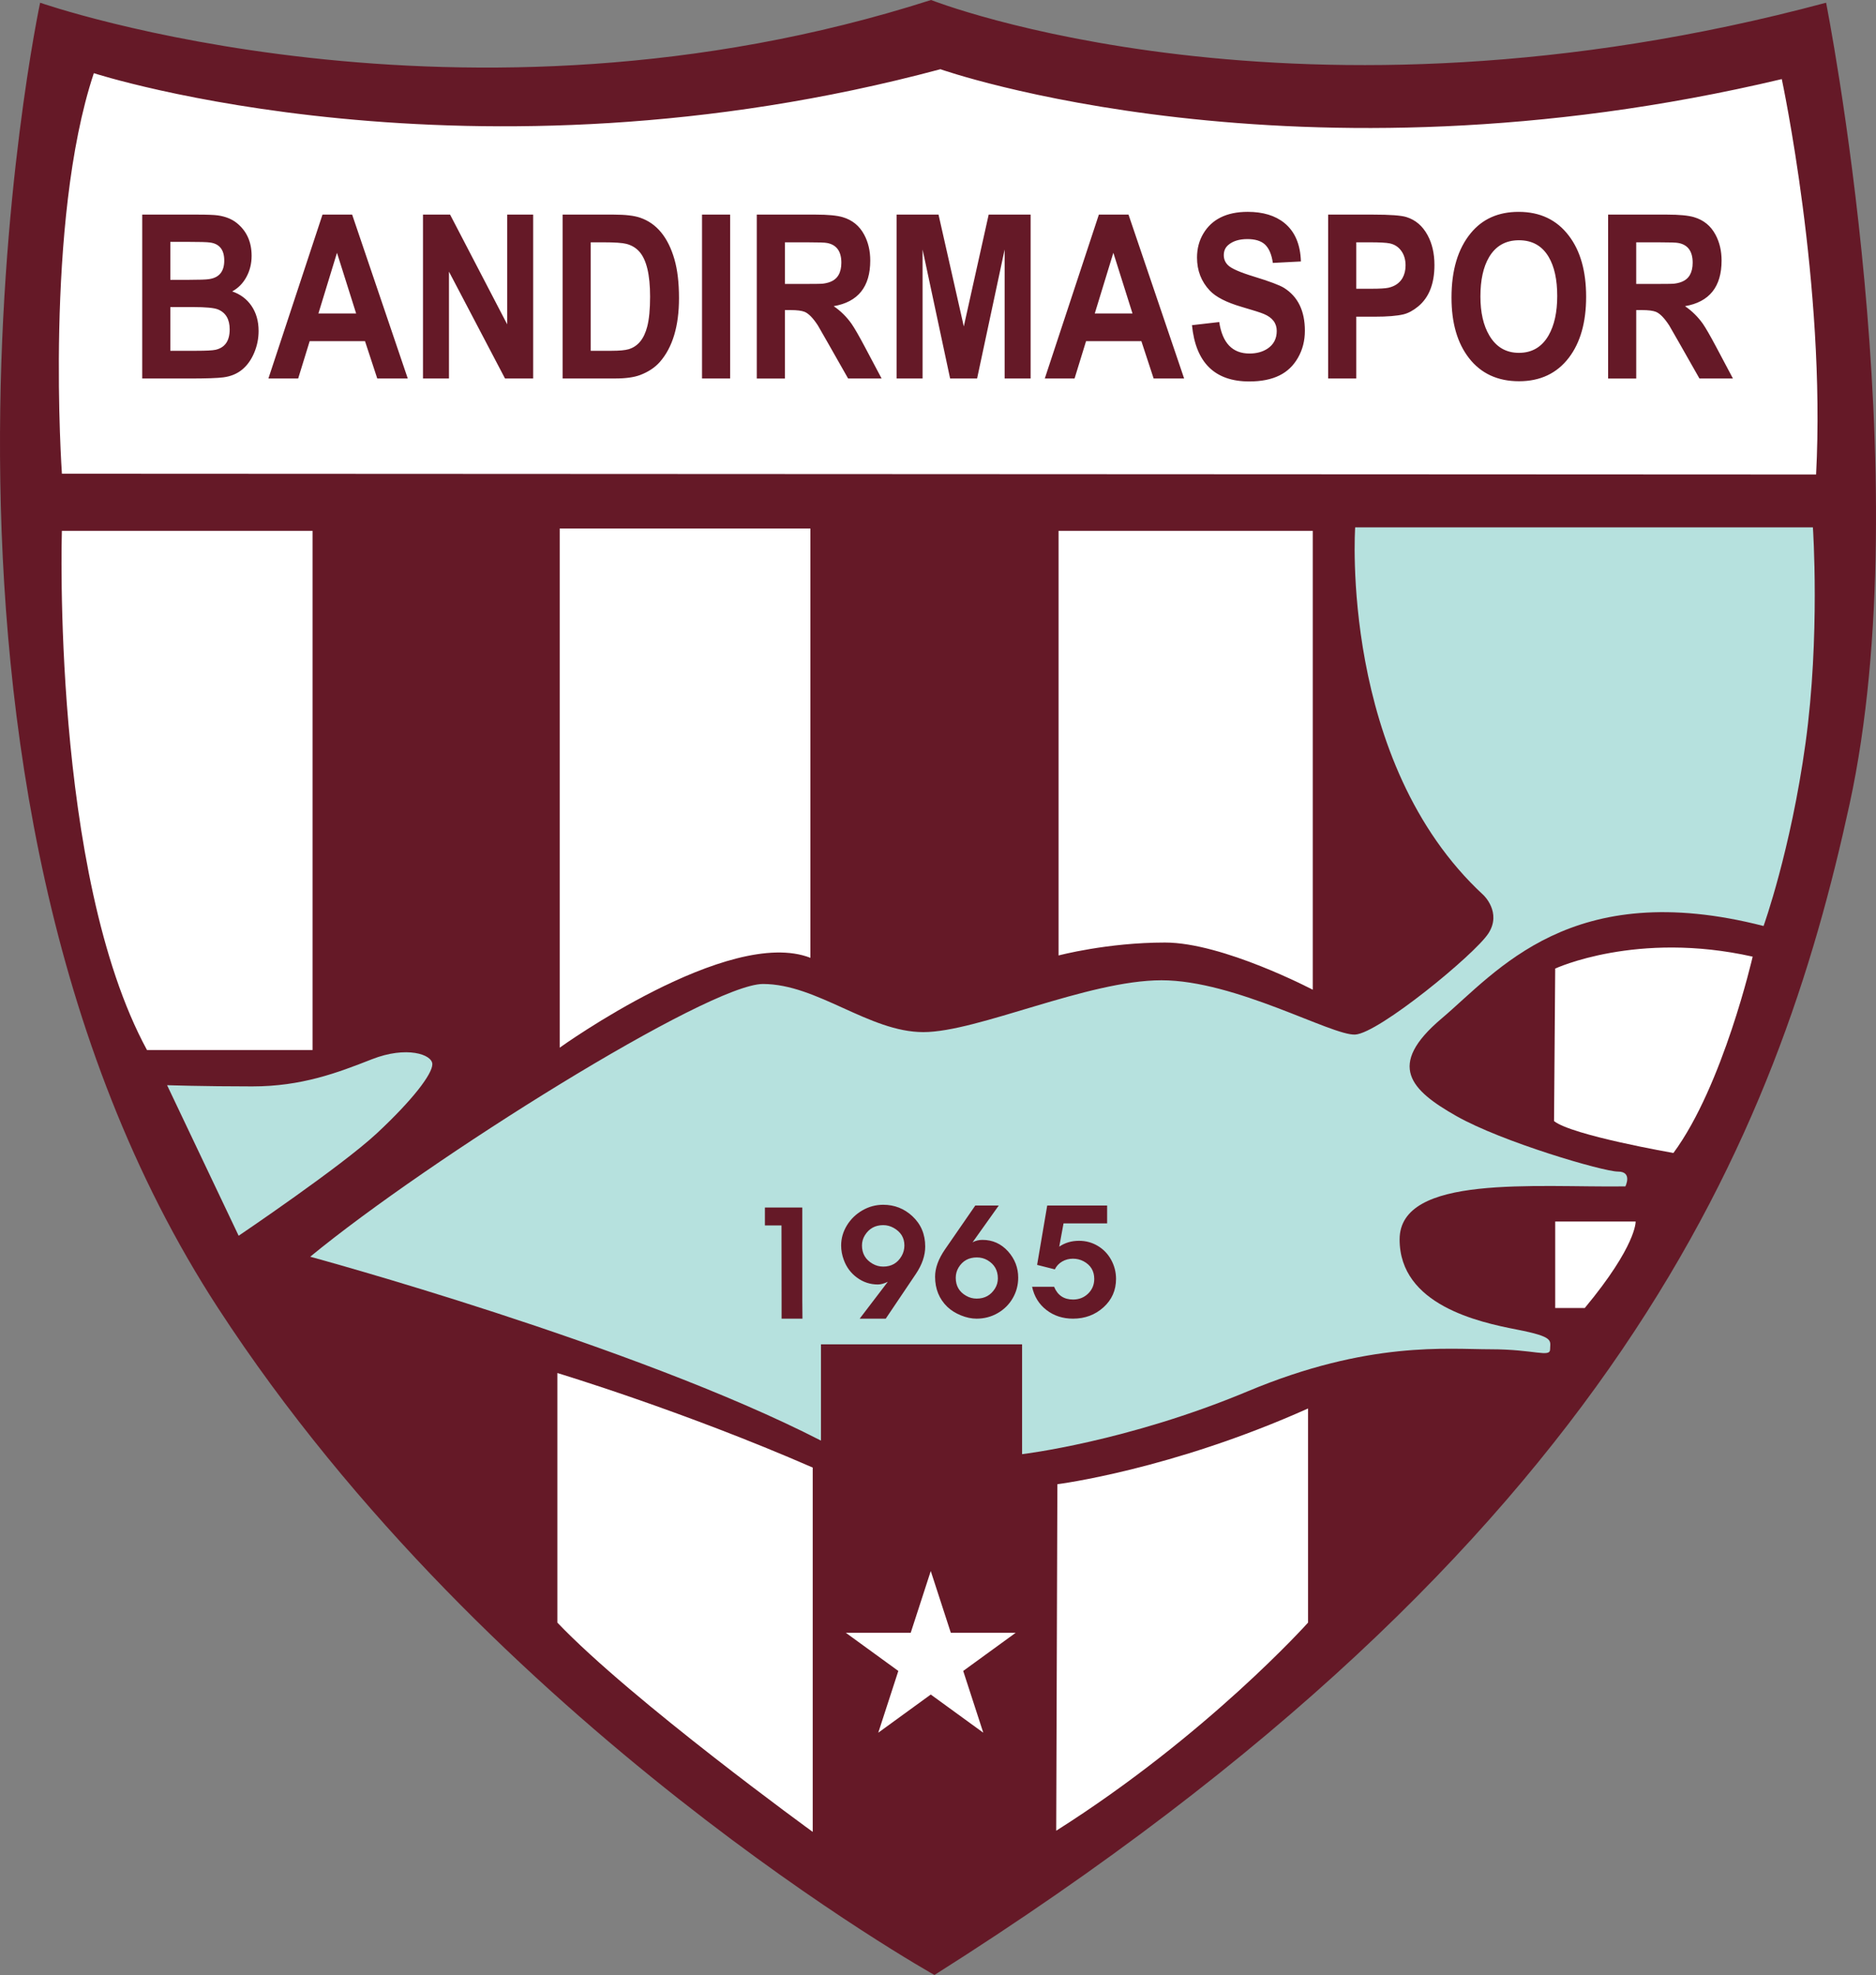 <svg xmlns="http://www.w3.org/2000/svg" width="158.478" height="166.782" overflow="visible" xml:space="preserve"><rect width="100%" height="100%" fill="#808080" stroke="none"/><g><path fill="#651927" d="M3.39,0.229c0,0,35.607,12.479,75.262-0.229c0,0,30.933,12.215,75.61,0.229c0,0,7.978,40.108,1.985,67.674 c-5.993,27.566-19.477,62.324-77.307,98.878c0,0-37.444-20.875-60.527-56.331C-10.65,65.806,3.39,0.229,3.39,0.229L3.39,0.229z"/><path fill="#FFFFFF" d="M83.064,146.321l-4.436-3.223l-4.435,3.223l1.694-5.215l-4.436-3.223h5.483l1.693-5.214l1.695,5.214h5.481 l-4.435,3.223L83.064,146.321L83.064,146.321z M5.23,40.003c0,0-1.498-21.239,2.697-33.824c0,0,31.768,10.314,71.516-0.334 c0,0,29.992,10.591,71.076,0.835c0,0,3.734,17.448,2.898,33.392L5.23,40.003L5.23,40.003z M5.227,44.83h21.177v43.843H12.418 C4.319,73.779,5.227,44.83,5.227,44.83L5.227,44.83z M47.282,44.632h21.177v36.253c-6.894-2.695-21.177,7.588-21.177,7.588V44.632 L47.282,44.632z M89.423,44.83h21.475v38.75c0,0-7.59-3.986-12.482-3.986c-4.894,0-8.992,1.092-8.992,1.092V44.83L89.423,44.83z M131.378,81.793c0,0,6.894-3.206,16.681-1.007c0,0-2.496,10.893-6.694,16.58c0,0-8.582-1.488-10.085-2.694L131.378,81.793 L131.378,81.793z M131.378,103.153h6.795c0,0,0.099,2.015-4.298,7.305h-2.497V103.153L131.378,103.153z M89.324,125.337 c0,0,9.588-1.205,21.176-6.396v18.084c0,0-8.496,9.489-21.275,17.574L89.324,125.337L89.324,125.337z M47.083,115.948 c0,0,10.595,3.191,21.574,7.984v30.766c0,0-15.276-11.078-21.574-17.674V115.948L47.083,115.948z"/><path fill="#651927" d="M138.223,23.979h1.747c0.865,0,1.363-0.009,1.49-0.028c0.633-0.082,1.064-0.323,1.293-0.726 c0.158-0.277,0.238-0.623,0.238-1.037c0-0.961-0.401-1.518-1.203-1.668c-0.171-0.039-0.744-0.058-1.723-0.058h-1.843V23.979 L138.223,23.979z M135.847,31.961V18.123h4.981c1.034,0,1.794,0.073,2.278,0.217c0.811,0.239,1.416,0.733,1.815,1.482 c0.341,0.636,0.512,1.363,0.512,2.181c0,2.215-1.03,3.5-3.09,3.852c0.587,0.403,1.089,0.897,1.505,1.482 c0.245,0.353,0.615,0.995,1.111,1.926l1.433,2.7h-2.829l-1.711-3.012c-0.512-0.9-0.792-1.388-0.84-1.463 c-0.404-0.624-0.777-1.007-1.119-1.152c-0.25-0.101-0.647-0.151-1.191-0.151h-0.479v5.779H135.847L135.847,31.961z M12.013,18.123 h4.686c0.815,0,1.383,0.022,1.703,0.066c0.65,0.094,1.184,0.308,1.599,0.642c0.837,0.673,1.255,1.598,1.255,2.775 c0,0.654-0.147,1.25-0.442,1.789c-0.295,0.538-0.695,0.942-1.199,1.213c0.69,0.239,1.23,0.642,1.621,1.208 c0.407,0.591,0.61,1.303,0.61,2.133c0,0.636-0.124,1.25-0.372,1.841c-0.249,0.591-0.587,1.065-1.017,1.42s-0.959,0.574-1.589,0.656 c-0.486,0.064-1.438,0.097-2.858,0.097h-3.996V18.123L12.013,18.123z M14.389,20.423v3.208h1.545c0.918,0,1.489-0.02,1.712-0.058 c0.866-0.119,1.298-0.642,1.298-1.57c0-0.902-0.396-1.41-1.187-1.522c-0.223-0.039-0.895-0.058-2.015-0.058H14.389L14.389,20.423z M14.389,25.931v3.692h2.195c0.833,0,1.375-0.028,1.626-0.085c0.796-0.182,1.193-0.756,1.193-1.723 c0-0.854-0.331-1.416-0.993-1.686c-0.326-0.132-1.028-0.198-2.106-0.198H14.389L14.389,25.931z M34.446,31.961h-2.577l-1.034-3.15 h-4.675l-0.97,3.15h-2.515l4.569-13.839h2.504L34.446,31.961L34.446,31.961z M30.086,26.473l-1.619-5.126l-1.569,5.126H30.086 L30.086,26.473z M35.732,31.961V18.123h2.29l4.822,9.265v-9.265h2.196v13.839h-2.378l-4.734-9.022v9.022H35.732L35.732,31.961z M47.526,18.123h4.329c0.981,0,1.725,0.088,2.232,0.265c1.387,0.478,2.35,1.649,2.888,3.511c0.256,0.888,0.384,1.979,0.384,3.276 c0,2.36-0.539,4.157-1.616,5.39c-0.417,0.472-0.971,0.84-1.664,1.104c-0.518,0.195-1.216,0.292-2.096,0.292h-4.457V18.123 L47.526,18.123z M49.902,20.461v9.162h1.768c0.656,0,1.133-0.044,1.432-0.132c0.784-0.233,1.309-0.872,1.575-1.916 c0.16-0.616,0.24-1.459,0.24-2.528c0-1.855-0.304-3.123-0.912-3.802c-0.288-0.321-0.653-0.538-1.096-0.651 c-0.336-0.088-0.984-0.132-1.943-0.132H49.902L49.902,20.461z M59.304,31.961V18.123h2.376v13.839H59.304L59.304,31.961z M63.93,31.961V18.123h4.981c1.034,0,1.794,0.073,2.279,0.217c0.811,0.239,1.416,0.733,1.815,1.482 c0.341,0.636,0.511,1.363,0.511,2.181c0,2.215-1.03,3.5-3.089,3.852c0.587,0.403,1.088,0.897,1.504,1.482 c0.246,0.353,0.616,0.995,1.112,1.926l1.432,2.7h-2.83l-1.711-3.012c-0.512-0.9-0.792-1.388-0.839-1.463 c-0.405-0.624-0.778-1.007-1.119-1.152c-0.25-0.101-0.647-0.151-1.191-0.151h-0.48v5.779H63.93L63.93,31.961z M66.306,23.979h1.747 c0.867,0,1.363-0.009,1.491-0.028c0.633-0.082,1.063-0.323,1.292-0.726c0.159-0.277,0.239-0.623,0.239-1.037 c0-0.961-0.402-1.518-1.205-1.668c-0.17-0.039-0.744-0.058-1.722-0.058h-1.842V23.979L66.306,23.979z M75.74,31.961V18.123h3.543 l2.135,9.444l2.102-9.444h3.544v13.839h-2.196V21.07l-2.326,10.891h-2.28l-2.325-10.89v10.89H75.74L75.74,31.961z M100.031,31.961 h-2.576l-1.035-3.15h-4.674l-0.97,3.15h-2.515l4.568-13.839h2.504L100.031,31.961L100.031,31.961z M95.67,26.473l-1.618-5.126 l-1.57,5.126H95.67L95.67,26.473z M100.694,27.46l2.302-0.264c0.267,1.773,1.119,2.659,2.559,2.659 c0.596,0,1.105-0.139,1.525-0.416c0.518-0.346,0.775-0.844,0.775-1.492c0-0.655-0.365-1.133-1.094-1.436 c-0.267-0.113-0.898-0.314-1.895-0.604c-1.268-0.372-2.156-0.828-2.668-1.369c-0.719-0.762-1.078-1.69-1.078-2.786 c0-0.755,0.178-1.432,0.535-2.03s0.838-1.048,1.44-1.35c0.634-0.321,1.402-0.482,2.304-0.482c1.291,0,2.322,0.312,3.096,0.935 c0.891,0.723,1.357,1.808,1.4,3.255l-2.369,0.123c-0.106-0.734-0.336-1.259-0.688-1.576c-0.331-0.291-0.819-0.437-1.465-0.437 c-0.688,0-1.228,0.167-1.617,0.501c-0.25,0.214-0.375,0.501-0.375,0.86c0,0.328,0.116,0.608,0.352,0.841 c0.282,0.284,1.014,0.605,2.192,0.964c1.317,0.403,2.166,0.722,2.544,0.955c1.174,0.737,1.762,1.944,1.762,3.62 c0,0.838-0.193,1.596-0.58,2.273c-0.387,0.678-0.908,1.177-1.564,1.499c-0.684,0.34-1.533,0.51-2.553,0.51 C102.623,32.213,101.009,30.629,100.694,27.46L100.694,27.46z M112.197,31.961V18.123h3.799c1.434,0,2.372,0.069,2.814,0.208 c0.768,0.239,1.361,0.746,1.783,1.52c0.389,0.711,0.584,1.555,0.584,2.53c0,1.58-0.461,2.748-1.382,3.503 c-0.415,0.34-0.825,0.561-1.229,0.661c-0.543,0.132-1.36,0.199-2.451,0.199h-1.542v5.218H112.197L112.197,31.961z M114.573,20.461 v3.923h1.292c0.691,0,1.164-0.028,1.42-0.084c0.541-0.12,0.938-0.39,1.188-0.811c0.176-0.308,0.264-0.667,0.264-1.075 c0-0.484-0.12-0.893-0.359-1.226c-0.239-0.333-0.561-0.544-0.965-0.632c-0.287-0.063-0.854-0.094-1.699-0.094H114.573 L114.573,20.461z M122.618,25.127c0-2.314,0.544-4.129,1.632-5.443c0.98-1.195,2.327-1.793,4.039-1.793 c1.807,0,3.221,0.67,4.238,2.01c0.977,1.277,1.464,2.997,1.464,5.161c0,2.151-0.485,3.865-1.456,5.142 c-1.013,1.328-2.418,1.991-4.215,1.991c-1.802,0-3.209-0.651-4.223-1.953C123.111,28.976,122.618,27.272,122.618,25.127 L122.618,25.127z M125.06,25.033c0,1.35,0.25,2.448,0.752,3.295c0.576,0.979,1.41,1.469,2.504,1.469 c1.104,0,1.939-0.493,2.505-1.478c0.485-0.848,0.728-1.956,0.728-3.324c0-1.381-0.239-2.479-0.72-3.295 c-0.555-0.941-1.392-1.412-2.513-1.412c-1.12,0-1.963,0.477-2.527,1.431C125.302,22.547,125.06,23.652,125.06,25.033L125.06,25.033 z"/><path fill="#B6E1DE" d="M114.48 44.532c0 0-1.354 19.802 10.84 31.058 0 0 1.561 1.46.416 3.231-1.146 1.771-9.275 8.441-11.256 8.545-1.98.104-10.109-4.585-16.363-4.585-6.252 0-15.529 4.377-20.115 4.377-4.585 0-8.962-4.064-13.547-4.064s-28.244 14.798-38.25 23.032c0 0 27.307 7.401 43.148 15.529v-8.129h16.989v9.274c0 0 8.857-1.04 19.072-5.313 10.213-4.274 16.882-3.545 20.53-3.545 3.649 0 5.003.73 5.003 0 0-.729.416-1.041-2.814-1.666-3.229-.627-9.899-2.085-9.899-7.609 0-5.523 11.466-4.377 19.072-4.48 0 0 .626-1.252-.626-1.252s-9.795-2.502-13.652-4.689c-3.857-2.189-5.941-4.271-1.252-8.232 4.69-3.962 10.945-11.985 27.203-7.817 0 0 2.291-6.358 3.543-15.425 1.251-9.066.625-18.238.625-18.238H114.48L114.48 44.532zM14.115 91.64l6.045 12.715c0 0 8.651-5.836 11.673-8.649 3.021-2.814 4.69-5.003 4.69-5.837s-2.188-1.564-5.107-.418c-2.918 1.147-5.941 2.293-10.11 2.293S14.115 91.64 14.115 91.64L14.115 91.64z"/><path fill="#651927" d="M67.789,111.356h-1.763v-1.523l-0.009-6.351h-1.399v-1.509h3.158v7.859L67.789,111.356L67.789,111.356z M87.188,108.667h1.86c0.295,0.717,0.828,1.075,1.601,1.075c0.503,0,0.927-0.167,1.272-0.501c0.344-0.334,0.517-0.747,0.517-1.24 c0-0.672-0.302-1.17-0.904-1.492c-0.277-0.145-0.577-0.217-0.897-0.217c-0.33,0-0.633,0.08-0.908,0.239 c-0.275,0.16-0.482,0.381-0.621,0.663l-1.496-0.378l0.853-5.013h5.062v1.51h-3.684l-0.361,1.963 c0.483-0.329,1.04-0.494,1.671-0.494c0.579,0,1.108,0.145,1.589,0.433s0.857,0.682,1.129,1.181c0.272,0.5,0.408,1.033,0.408,1.601 c0,0.964-0.354,1.765-1.061,2.403c-0.708,0.638-1.567,0.957-2.578,0.957c-0.863,0-1.61-0.244-2.239-0.73 C87.769,110.14,87.367,109.487,87.188,108.667L87.188,108.667z M82.388,101.804h1.983l-2.213,3.107 c0.247-0.139,0.527-0.207,0.84-0.207c0.851,0,1.57,0.322,2.156,0.967c0.573,0.641,0.86,1.381,0.86,2.222 c0,0.623-0.152,1.2-0.459,1.731c-0.306,0.531-0.73,0.953-1.272,1.265s-1.14,0.468-1.79,0.468c-0.425,0-0.865-0.094-1.32-0.279 c-0.457-0.186-0.838-0.426-1.146-0.72c-0.689-0.666-1.034-1.515-1.034-2.548c0-0.726,0.28-1.494,0.839-2.305L82.388,101.804 L82.388,101.804z M82.507,109.663c0.677,0,1.192-0.284,1.548-0.854c0.161-0.26,0.241-0.545,0.241-0.853 c0-0.681-0.291-1.19-0.872-1.533c-0.269-0.158-0.569-0.237-0.903-0.237c-0.682,0-1.195,0.282-1.542,0.847 c-0.161,0.265-0.241,0.556-0.241,0.872c0,0.681,0.293,1.188,0.879,1.521C81.889,109.585,82.186,109.663,82.507,109.663 L82.507,109.663z M74.825,111.356h-2.201L75,108.242c-0.313,0.151-0.592,0.228-0.839,0.228c-0.655,0-1.245-0.194-1.77-0.584 c-0.512-0.375-0.881-0.869-1.106-1.48c-0.152-0.402-0.228-0.813-0.228-1.23c0-0.607,0.167-1.18,0.501-1.719 c0.325-0.521,0.759-0.938,1.302-1.25c0.542-0.312,1.126-0.468,1.751-0.468c0.946,0,1.764,0.319,2.454,0.955 c0.729,0.675,1.094,1.531,1.094,2.569c0,0.76-0.263,1.531-0.788,2.313L74.825,111.356L74.825,111.356z M74.611,106.96 c0.694,0,1.212-0.298,1.555-0.896c0.156-0.272,0.234-0.569,0.234-0.89c0-0.649-0.304-1.145-0.911-1.485 c-0.278-0.154-0.57-0.23-0.878-0.23c-0.677,0-1.192,0.283-1.548,0.852c-0.165,0.265-0.247,0.553-0.247,0.864 c0,0.683,0.299,1.198,0.898,1.544C73.991,106.88,74.29,106.96,74.611,106.96L74.611,106.96z"/></g></svg>